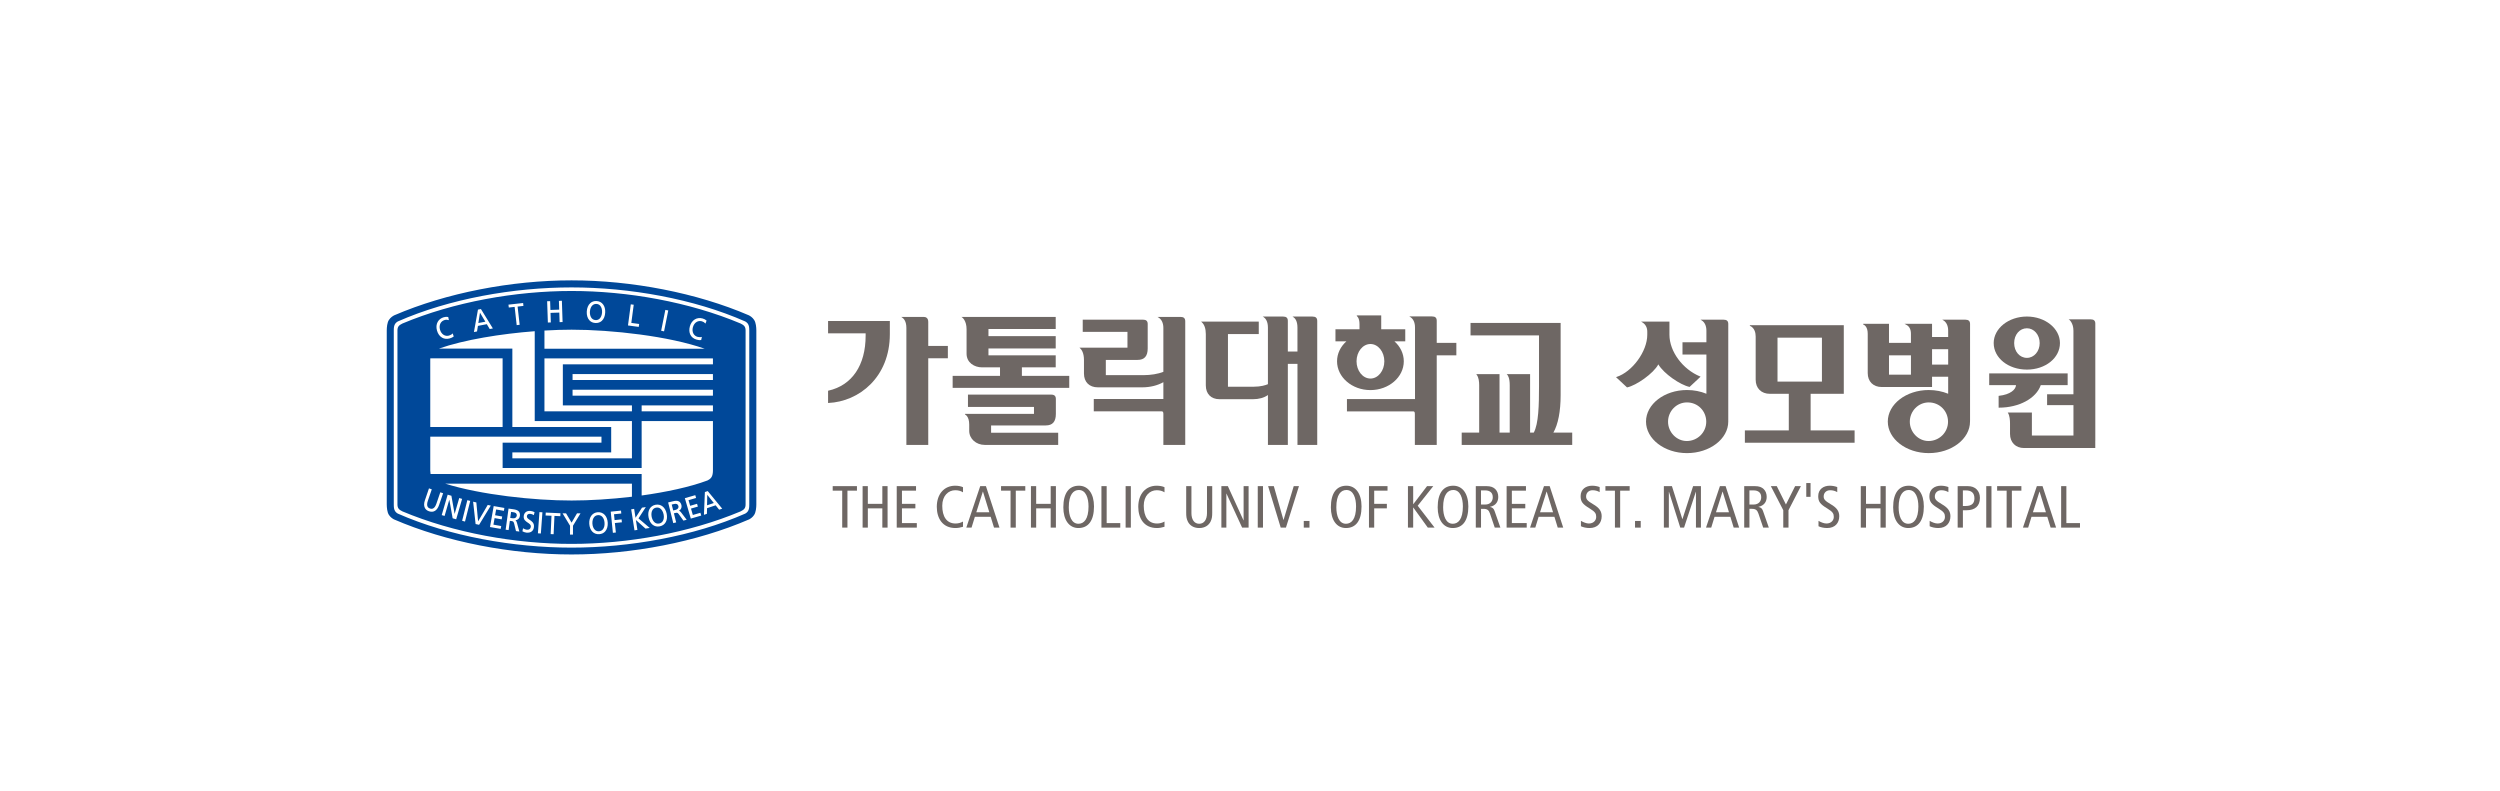 <?xml version="1.0" encoding="utf-8"?>
<!-- Generator: Adobe Illustrator 16.0.0, SVG Export Plug-In . SVG Version: 6.00 Build 0)  -->
<!DOCTYPE svg PUBLIC "-//W3C//DTD SVG 1.1//EN" "http://www.w3.org/Graphics/SVG/1.1/DTD/svg11.dtd">
<svg version="1.1" id="레이어_1" xmlns="http://www.w3.org/2000/svg" xmlns:xlink="http://www.w3.org/1999/xlink" x="0px"
	 y="0px" width="361.667px" height="114.387px" viewBox="0 0 361.667 114.387" enable-background="new 0 0 361.667 114.387"
	 xml:space="preserve">
<g>
	<g>
		<g>
			<path fill="#004899" d="M107.143,46.802c-7.431-3.123-16.35-4.706-24.46-4.706c-8.118,0-17.035,1.583-24.466,4.706
				c-0.486,0.24-0.719,0.451-0.719,1v25.177c0,0.548,0.232,0.762,0.719,1.001c7.432,3.121,16.348,4.704,24.466,4.704
				c8.11,0,17.029-1.583,24.46-4.704c0.485-0.239,0.719-0.453,0.719-1.001V47.802C107.861,47.253,107.627,47.042,107.143,46.802z
				 M99.804,47.203c0.25-0.895,1.005-1.364,1.834-1.133c0.23,0.065,0.416,0.161,0.568,0.296l0.013,0.007l-0.163,0.443l-0.021-0.026
				c-0.132-0.147-0.299-0.253-0.49-0.308c-0.262-0.074-0.523-0.044-0.75,0.083c-0.26,0.146-0.458,0.42-0.555,0.768
				c-0.097,0.339-0.065,0.677,0.082,0.945c0.129,0.221,0.333,0.381,0.581,0.452c0.166,0.045,0.441,0.07,0.602,0.014l0.033-0.008
				l-0.1,0.46l-0.013,0.003c-0.175,0.025-0.387,0.009-0.638-0.064C99.931,48.904,99.545,48.14,99.804,47.203z M96.249,44.852
				l0.002-0.021l0.424,0.083l-0.608,3.022l-0.42-0.088L96.249,44.852z M91.251,44.049l0.002-0.02l0.426,0.054
				c0,0-0.341,2.595-0.348,2.631c0.036,0.008,1.135,0.154,1.135,0.154l-0.058,0.422l-1.559-0.208L91.251,44.049z M84.886,45.069
				c0.027-0.512,0.204-0.946,0.506-1.214c0.242-0.221,0.556-0.324,0.912-0.306c0.797,0.042,1.301,0.708,1.249,1.659
				c-0.021,0.516-0.202,0.95-0.495,1.215c-0.24,0.22-0.564,0.322-0.919,0.304c-0.36-0.017-0.667-0.153-0.879-0.396
				C84.989,46.034,84.858,45.587,84.886,45.069z M79.586,43.566c0,0,0.038,1.232,0.042,1.274c0.039-0.003,1.232-0.042,1.268-0.047
				c-0.001-0.036-0.04-1.267-0.04-1.267l0.41-0.016h0.019l0.102,3.078l-0.43,0.015c0,0-0.044-1.346-0.044-1.383
				c-0.038,0.002-1.23,0.038-1.27,0.042c0,0.039,0.042,1.382,0.042,1.382l-0.428,0.014l-0.104-3.079L79.586,43.566z M78.763,47.82
				c1.379-0.083,2.708-0.125,3.925-0.125c5.836,0,14.125,0.94,19.244,2.751H78.763V47.82z M78.763,51.851h24.368
				c0.003,0.061,0.008,0.117,0.008,0.168v0.689H81.425v5.938h9.995v0.861H78.763V51.851z M82.831,57.241v-0.862h20.307v0.862H82.831
				z M103.138,58.646v0.861H92.825v-0.861H103.138z M82.831,54.977v-0.865h20.307v0.865H82.831z M91.419,60.916v5.387H74.12v-0.86
				h14.298v-3.668H74.12V50.435H63.481c3.692-1.298,9.012-2.147,13.876-2.52v13.001H91.419z M75.66,43.837l0.019-0.002l0.042,0.419
				c0,0-0.805,0.092-0.842,0.098c0.003,0.036,0.298,2.635,0.298,2.635l-0.429,0.051c0,0-0.294-2.602-0.297-2.64
				c-0.04,0.004-0.844,0.094-0.844,0.094l-0.051-0.419L75.66,43.837z M69.145,44.789l0.418-0.078h0.012l1.728,2.801l-0.458,0.09
				c0,0-0.406-0.676-0.418-0.703c-0.027,0.009-1.26,0.243-1.289,0.247c0,0.027-0.128,0.806-0.128,0.806l-0.446,0.083L69.145,44.789z
				 M63.321,46.563c0.185-0.329,0.485-0.56,0.877-0.669c0.225-0.066,0.432-0.079,0.635-0.037l0.01,0.001l0.094,0.458l-0.032-0.009
				c-0.189-0.059-0.382-0.07-0.575-0.013c-0.265,0.078-0.47,0.236-0.597,0.458c-0.146,0.267-0.174,0.601-0.079,0.945
				c0.184,0.654,0.725,1.011,1.291,0.854c0.167-0.047,0.415-0.169,0.522-0.298l0.02-0.03l0.152,0.449l-0.008,0.011
				c-0.131,0.111-0.328,0.208-0.574,0.276c-0.399,0.109-0.775,0.078-1.091-0.104c-0.357-0.2-0.618-0.56-0.752-1.043
				C63.086,47.359,63.125,46.917,63.321,46.563z M62.244,52.018c0.003-0.056,0.004-0.116,0.008-0.18h10.459v9.937H62.244V52.018z
				 M62.244,63.175h24.769v0.865h-14.3v3.668h20.112v-6.793h10.313v7.174c-0.004,0.291-0.043,0.732-0.242,0.99
				c-0.161,0.221-0.394,0.353-0.542,0.425c-2.556,0.957-5.987,1.686-9.529,2.178v-3.113H62.289c-0.03-0.17-0.042-0.344-0.045-0.479
				V63.175z M91.419,69.971v1.889c-3.066,0.36-6.14,0.548-8.73,0.548c-5.482,0-13.123-0.831-18.281-2.437H91.419L91.419,69.971z
				 M62.063,73.965c-0.291-0.1-0.494-0.268-0.605-0.503c-0.143-0.288-0.138-0.661,0.018-1.107l0.575-1.684l0.008-0.021l0.407,0.141
				l-0.567,1.647c-0.126,0.374-0.141,0.646-0.048,0.842c0.064,0.133,0.181,0.226,0.352,0.284c0.17,0.061,0.318,0.053,0.45-0.009
				c0.193-0.096,0.349-0.318,0.48-0.69l0.563-1.647l0.409,0.138l-0.585,1.704C63.24,73.869,62.724,74.185,62.063,73.965z
				 M65.482,74.977c0,0-0.46-2.569-0.481-2.693c-0.036,0.124-0.683,2.354-0.683,2.354l-0.417-0.119l0.855-2.935l0.005-0.023
				l0.542,0.158c0,0,0.446,2.506,0.466,2.634c0.039-0.128,0.665-2.302,0.665-2.302l0.419,0.12l-0.86,2.956L65.482,74.977z
				 M67.271,75.452l-0.417-0.11l0.749-2.963l0.006-0.019l0.418,0.105L67.271,75.452z M68.804,75.811l-0.357-3.204l-0.005-0.027
				l0.469,0.104c0,0,0.246,2.646,0.255,2.741c0.045-0.083,1.393-2.379,1.393-2.379l0.446,0.097l-1.695,2.779L68.804,75.811z
				 M72.895,73.901c0,0-1.086-0.192-1.121-0.198c-0.009,0.037-0.141,0.799-0.15,0.835c0.039,0.006,1.026,0.18,1.026,0.18
				l-0.074,0.415c0,0-0.988-0.171-1.024-0.181c-0.007,0.04-0.161,0.912-0.169,0.947c0.043,0.009,1.124,0.201,1.124,0.201
				l-0.074,0.411l-1.547-0.267l0.531-3.016l0.001-0.018l1.549,0.271L72.895,73.901z M75.208,74.65
				c-0.047,0.347-0.305,0.585-0.635,0.619c0.1,0.068,0.146,0.15,0.205,0.335l0.356,1.295l-0.487-0.065l-0.273-1.115
				c-0.079-0.296-0.196-0.312-0.401-0.343c0,0-0.178-0.022-0.214-0.026c0,0.038-0.18,1.335-0.18,1.335l-0.428-0.057l0.415-3.031
				l0.003-0.021l0.686,0.097c0.307,0.04,0.649,0.118,0.836,0.356c0.088,0.12,0.132,0.269,0.132,0.445
				C75.221,74.53,75.221,74.589,75.208,74.65z M76.629,75.206c0.318,0.214,0.673,0.452,0.614,1.029
				c-0.053,0.584-0.46,0.884-1.101,0.819c-0.195-0.018-0.383-0.102-0.549-0.184l-0.016-0.006l0.088-0.441l0.023,0.015
				c0.071,0.04,0.32,0.176,0.542,0.198c0.113,0.015,0.283-0.012,0.406-0.111c0.089-0.077,0.143-0.181,0.155-0.312
				c0.033-0.297-0.192-0.439-0.445-0.608c-0.296-0.198-0.632-0.414-0.58-0.938c0.049-0.512,0.436-0.807,0.975-0.753
				c0.196,0.021,0.406,0.085,0.576,0.171l0.015,0.008l-0.105,0.431l-0.021-0.015c-0.187-0.104-0.295-0.152-0.49-0.171
				c-0.087-0.008-0.256-0.008-0.373,0.086c-0.072,0.056-0.111,0.146-0.121,0.253C76.197,74.916,76.396,75.048,76.629,75.206z
				 M78.244,77.181l-0.427-0.027l0.221-3.054l0.001-0.015l0.432,0.028L78.244,77.181z M81.06,74.675c0,0-0.811-0.043-0.849-0.043
				c-0.005,0.043-0.12,2.653-0.12,2.653l-0.429-0.02c0,0,0.116-2.61,0.12-2.654c-0.039,0-0.853-0.036-0.853-0.036l0.019-0.403
				l0.004-0.021l2.129,0.099L81.06,74.675z M83.961,74.298c0,0-1.063,1.755-1.068,1.755L82.89,77.34h-0.43
				c0,0,0.007-1.271,0.007-1.285c-0.01-0.008-1.066-1.762-1.066-1.762l-0.019-0.032h0.506c0,0,0.768,1.29,0.8,1.349
				c0.032-0.059,0.787-1.349,0.787-1.349l0.506,0.006L83.961,74.298z M87.553,76.873c-0.213,0.247-0.516,0.386-0.876,0.405
				c-0.808,0.049-1.371-0.544-1.431-1.509c-0.053-0.947,0.447-1.62,1.244-1.67c0.796-0.044,1.372,0.561,1.429,1.511
				C87.946,76.13,87.819,76.575,87.553,76.873z M89.095,77.037l-0.431,0.045l-0.311-3.063l1.469-0.149h0.017l0.041,0.421
				c0,0-1.017,0.103-1.053,0.103c0.004,0.041,0.08,0.813,0.083,0.849c0.041-0.008,1.012-0.108,1.012-0.108l0.043,0.426
				c0,0-0.973,0.098-1.014,0.103C88.958,75.699,89.095,77.037,89.095,77.037z M93.965,76.383c0,0-0.565,0.091-0.583,0.088
				c0,0-1.313-1.182-1.391-1.246c0.017,0.096,0.221,1.434,0.221,1.434l-0.422,0.066l-0.479-3.04l0.429-0.071
				c0,0,0.185,1.196,0.199,1.29c0.135-0.214,0.921-1.454,0.937-1.464l0.513-0.076l0.043-0.01c0,0-1.043,1.612-1.063,1.64
				c0.025,0.023,1.636,1.389,1.636,1.389L93.965,76.383z M95.45,76.144c-0.795,0.161-1.434-0.346-1.623-1.295
				c-0.186-0.937,0.215-1.669,0.995-1.824c0.787-0.155,1.438,0.362,1.626,1.299C96.637,75.271,96.244,75.987,95.45,76.144z
				 M98.866,75.314l-0.669-0.934c-0.182-0.248-0.293-0.218-0.493-0.171c0,0-0.179,0.048-0.211,0.051
				c0.01,0.041,0.326,1.316,0.326,1.316l-0.422,0.103l-0.739-2.991l0.671-0.164c0.302-0.075,0.645-0.133,0.906,0.023
				c0.168,0.103,0.279,0.278,0.347,0.531c0.012,0.068,0.019,0.132,0.019,0.19c0,0.265-0.141,0.497-0.382,0.623
				c0.116,0.021,0.188,0.082,0.305,0.229l0.816,1.075L98.866,75.314z M99.936,75.024l-0.863-2.956l1.489-0.428l0.022-0.01
				l0.115,0.41c0,0-1.057,0.308-1.093,0.319c0.014,0.031,0.227,0.774,0.24,0.813c0.036-0.014,0.993-0.29,0.993-0.29l0.118,0.404
				c0,0-0.957,0.28-0.994,0.287c0.011,0.038,0.259,0.889,0.267,0.927c0.035-0.011,1.095-0.318,1.095-0.318l0.118,0.405
				L99.936,75.024z M104.038,73.737c0,0-0.492-0.614-0.509-0.637c-0.025,0.011-1.217,0.408-1.243,0.419
				c0,0.027-0.018,0.814-0.018,0.814l-0.432,0.145l0.136-3.294l0.403-0.137l0.016-0.001l2.091,2.541L104.038,73.737z M86.158,46.308
				c0.228,0.009,0.419-0.059,0.572-0.196c0.213-0.195,0.347-0.532,0.37-0.926c0.018-0.396-0.082-0.747-0.281-0.967
				c-0.141-0.158-0.324-0.241-0.54-0.249c-0.219-0.011-0.401,0.055-0.56,0.192c-0.223,0.196-0.356,0.538-0.38,0.934
				C85.315,45.634,85.508,46.267,86.158,46.308z M102.287,73.1c0.051-0.02,0.932-0.313,0.98-0.332
				c-0.034-0.037-0.881-1.109-0.949-1.183C102.318,71.681,102.29,73.046,102.287,73.1z M109.098,46.285
				c-0.236-0.368-0.578-0.578-0.769-0.673c-7.541-3.245-16.917-5.054-25.646-5.054c-8.73,0-18.107,1.81-25.642,5.054
				c-0.194,0.095-0.535,0.305-0.776,0.673c-0.261,0.393-0.308,1.074-0.315,1.506v25.191c0.007,0.436,0.054,1.115,0.315,1.51
				c0.22,0.334,0.521,0.533,0.719,0.642c7.558,3.268,16.946,5.079,25.7,5.079c8.75,0,18.148-1.813,25.697-5.079
				c0.201-0.108,0.503-0.308,0.718-0.642c0.263-0.395,0.314-1.074,0.318-1.51V47.791C109.412,47.359,109.361,46.678,109.098,46.285z
				 M108.395,72.995c0,0.533-0.06,0.677-0.141,0.86c-0.116,0.276-0.44,0.445-0.44,0.445c-7.46,3.285-16.773,4.923-25.131,4.923
				c-8.357,0-17.674-1.638-25.135-4.923c0,0-0.323-0.169-0.437-0.445c-0.083-0.184-0.144-0.327-0.144-0.86V47.811
				c0-0.536,0.061-0.678,0.144-0.867c0.114-0.268,0.437-0.44,0.437-0.44c7.46-3.29,16.777-4.926,25.135-4.926
				c8.358,0,17.671,1.636,25.131,4.926c0,0,0.324,0.172,0.44,0.44c0.082,0.188,0.141,0.331,0.141,0.867V72.995z M87.078,74.71
				c-0.159-0.137-0.348-0.201-0.565-0.187c-0.216,0.014-0.397,0.098-0.535,0.253c-0.2,0.223-0.299,0.573-0.277,0.967
				c0.023,0.396,0.161,0.732,0.378,0.923c0.155,0.141,0.345,0.205,0.574,0.191c0.225-0.016,0.405-0.099,0.544-0.255
				c0.194-0.221,0.288-0.568,0.261-0.961C87.438,75.246,87.295,74.908,87.078,74.71z M74.291,74.105c0,0-0.32-0.045-0.353-0.049
				c-0.008,0.036-0.116,0.84-0.124,0.871c0.039,0.008,0.314,0.044,0.314,0.044c0.198,0.031,0.359-0.001,0.473-0.087
				c0.085-0.066,0.139-0.161,0.155-0.281c0.007-0.026,0.007-0.052,0.007-0.072C74.762,74.3,74.595,74.144,74.291,74.105z
				 M95.492,73.547c-0.177-0.114-0.371-0.149-0.586-0.106c-0.211,0.041-0.378,0.148-0.498,0.322
				c-0.162,0.247-0.212,0.609-0.136,0.996c0.108,0.528,0.459,1.104,1.094,0.974c0.22-0.047,0.393-0.154,0.505-0.327
				c0.161-0.237,0.21-0.601,0.131-0.988C95.924,74.028,95.739,73.711,95.492,73.547z M97.522,72.91c0,0-0.312,0.077-0.348,0.085
				c0.013,0.035,0.207,0.819,0.218,0.856c0.052-0.011,0.303-0.075,0.303-0.075c0.296-0.074,0.461-0.238,0.461-0.459
				c0-0.038-0.01-0.08-0.016-0.12C98.073,72.931,97.851,72.83,97.522,72.91z M69.438,45.233c-0.014,0.101-0.229,1.448-0.236,1.498
				c0.052-0.009,0.964-0.182,1.013-0.192C70.188,46.497,69.491,45.319,69.438,45.233z"/>
		</g>
	</g>
	<g>
		<g>
			<g>
				<g>
					<path fill="#6E6764" d="M261.938,62.268v-5.296h4.798v-9.93h-13.579l-0.023,0.079l0.042,0.021
						c0.668,0.31,0.812,1.019,0.812,1.556v6.235c0,1.237,0.81,2.04,2.063,2.04h2.729v5.296h-6.354v1.784h15.874v-1.784H261.938z
						 M257.147,55.209v-6.363h6.426v6.363H257.147z"/>
				</g>
				<g>
					<path fill="#6E6764" d="M285.002,46.87c0-0.426-0.219-0.623-0.683-0.623h-3.333l0.149,0.092c0.453,0.272,0.7,0.803,0.7,1.5
						v0.918h-2.332v-1.911h-3.979l0.137,0.073l0.056,0.037c0.485,0.22,0.732,0.668,0.732,1.336c0,0,0,1.231,0,1.314h-3.174
						c0-0.083,0-2.759,0-2.759h-3.736v0.09c0.245,0.095,0.659,0.401,0.659,1.354v5.685c0,1.224,0.8,2.015,2.041,2.015h7.265v-1.486
						h2.332v2.459c-0.838-0.342-1.794-0.539-2.81-0.539c-3.266,0-5.924,2.046-5.924,4.564c0,2.516,2.657,4.563,5.924,4.563
						c3.297,0,5.971-2.048,5.971-4.563c0-0.054-0.002-0.099-0.002-0.153h0.007V46.87L285.002,46.87z M276.45,54.206h-3.174v-2.798
						h3.174V54.206z M278.992,63.801c-1.467,0-2.706-1.275-2.706-2.79c0-1.542,1.23-2.795,2.737-2.795
						c1.565,0,2.792,1.229,2.792,2.795C281.815,62.551,280.549,63.801,278.992,63.801z M281.837,52.742h-2.332V50.52h2.332V52.742z"
						/>
				</g>
				<g>
					<path fill="#6E6764" d="M250.024,46.87c0-0.426-0.215-0.623-0.679-0.623h-3.331l0.146,0.092c0.453,0.272,0.701,0.803,0.701,1.5
						v1.672h-3.46v1.783h3.46v5.669c-0.84-0.343-1.795-0.54-2.812-0.54c-3.267,0-5.925,2.047-5.925,4.565
						c0,2.516,2.658,4.563,5.925,4.563c3.294,0,5.974-2.048,5.974-4.563c0-0.045-0.006-0.085-0.007-0.129h0.007V46.87z
						 M244.018,63.801c-1.469,0-2.707-1.275-2.707-2.79c0-1.542,1.228-2.795,2.735-2.795c1.567,0,2.791,1.229,2.791,2.795
						C246.837,62.551,245.573,63.801,244.018,63.801z"/>
				</g>
				<path fill="#6E6764" d="M296.147,57.034v1.572c0,0,3.729,0,3.813,0c0,0.065,0,2.991,0,4.4c-2.63,0-5.958,0-6.013,0
					c0-0.084,0-3.33,0-3.33h-0.041h-3.455l0.05,0.084c0.232,0.379,0.283,1.028,0.283,1.509v1.508c0,1.215,0.812,2.038,2.02,2.038
					h10.314v-1.063h0.005V46.82c0-0.423-0.214-0.623-0.679-0.623h-3.041h-0.138l0.112,0.081c0.009,0.002,0.58,0.476,0.58,1.561
					c0,0,0,9.108,0,9.196C299.876,57.034,296.147,57.034,296.147,57.034z"/>
				<g>
					<path fill="#6E6764" d="M293.228,45.792c-2.648,0-4.806,1.719-4.806,3.84c0,2.154,2.112,3.837,4.806,3.837
						c2.679,0,4.779-1.684,4.779-3.837C298.007,47.511,295.864,45.792,293.228,45.792z M293.228,51.772
						c-1.051,0-1.845-0.919-1.845-2.14c0-1.22,0.794-2.143,1.845-2.143c1.032,0,1.846,0.941,1.846,2.143
						C295.074,50.833,294.26,51.772,293.228,51.772z"/>
				</g>
				<path fill="#6E6764" d="M295.23,55.719c0.059,0,3.891,0,3.891,0v-1.7h-0.046h-11.303v1.7c0,0,3.778,0,3.879,0
					c-0.034,0.627-0.808,1.364-2.476,1.544l-0.04,0.007v1.706h0.044C292.089,58.975,294.569,57.637,295.23,55.719z"/>
				<path fill="#6E6764" d="M235.401,56.042c1.311-0.277,3.821-2.024,4.503-3.33c0.808,1.368,3.188,2.978,4.5,3.258l0.023,0.007
					l1.59-1.487l-0.063-0.027c-2.534-1.034-4.442-3.626-4.442-6.031v-1.904h-0.045h-4.05l0.153,0.093
					c0.479,0.291,0.735,0.756,0.735,1.351v0.46c0,2.4-2.164,5.367-4.453,6.103l-0.071,0.023l1.595,1.488L235.401,56.042z"/>
			</g>
			<g>
				<g>
					<path fill="#6E6764" d="M224.72,62.587c0.685-1.198,1.052-3.074,1.052-5.431V46.713h-13.034v1.806c0,0,9.823,0,9.907,0
						c0,0.084,0,7.348,0,7.348c0,2.703-0.058,5.448-0.762,6.719h-0.529c0-0.082,0-8.463,0-8.463h-3.389l0.075,0.079
						c0.112,0.112,0.368,0.495,0.368,1.515c0,0,0,6.787,0,6.869h-1.476c0-0.082,0-8.463,0-8.463h-3.366l0.063,0.095
						c0.299,0.378,0.359,1.026,0.359,1.499c0,0,0,6.787,0,6.87c-0.087,0-2.528,0-2.528,0v1.784h15.988v-1.784
						C227.45,62.587,226.132,62.587,224.72,62.587z"/>
					<path fill="#6E6764" d="M189.871,45.796h-2.741h-0.143l0.119,0.081c0.271,0.178,0.591,0.59,0.591,1.513c0,0,0,3.381,0,3.464
						h-1.392c0-0.083,0-4.434,0-4.434c0-0.429-0.217-0.625-0.682-0.625h-2.946l0.136,0.088c0.229,0.154,0.612,0.551,0.612,1.506
						c0,0,0,8.131,0,8.19c-0.332,0.14-1.021,0.367-2.069,0.367c0,0-3.628,0-3.713,0v-7.621c0.089,0,4.457,0,4.457,0v-1.801h-8.346
						l0.1,0.091c0.376,0.326,0.586,0.934,0.586,1.71v7.429c0,1.233,0.762,1.999,1.982,1.999h4.832c0.875,0,1.621-0.213,2.172-0.605
						c0,0.152,0,7.221,0,7.221h2.88c0,0,0-11.646,0-11.73h1.393c0,0.084,0,11.73,0,11.73h2.859v-17.95
						C190.556,45.992,190.339,45.796,189.871,45.796z"/>
					<path fill="#6E6764" d="M207.847,49.602c0-0.085,0-3.2,0-3.2c0-0.431-0.214-0.625-0.68-0.625h-3.287l0.144,0.09
						c0.44,0.272,0.68,0.804,0.68,1.503v10.36h-9.846v1.782h9.588c0.17,0,0.236,0.108,0.236,0.382v4.476h3.165V51.407
						c0.086,0,2.838,0,2.838,0v-1.806C210.686,49.602,207.933,49.602,207.847,49.602z M203.082,52.267
						c0-1.122-0.517-2.139-1.353-2.887h1.565v-1.743c0,0-3.392,0-3.477,0c0-0.083,0-2.013,0-2.013h-3.522l-0.021,0.083
						c0.004,0.003,0.399,0.24,0.399,1.163c0,0,0,0.69,0,0.768c-0.087,0-3.477,0-3.477,0v1.743h1.582
						c-0.838,0.748-1.352,1.765-1.352,2.887c0,2.297,2.164,4.165,4.829,4.165C200.917,56.432,203.082,54.565,203.082,52.267z
						 M196.246,52.267c0-1.38,0.899-2.501,2.011-2.501c1.108,0,2.01,1.122,2.01,2.501c0,1.374-0.901,2.497-2.01,2.497
						C197.145,54.764,196.246,53.641,196.246,52.267z"/>
				</g>
				<path fill="#6E6764" d="M147.833,54.373v-1.228c0.084,0,4.894,0,4.894,0v-1.742c0,0-9.644,0-9.73,0v-0.99c0.086,0,9.73,0,9.73,0
					v-1.781c0,0-9.644,0-9.73,0v-1.039c0.086,0,9.73,0,9.73,0v-1.742h-13.635l0.111,0.079c0.026,0.021,0.628,0.465,0.628,1.705
					v3.536c0,1.298,1.129,1.975,2.244,1.975c0,0,2.509,0,2.594,0v1.228c-0.087,0-6.852,0-6.852,0v1.742h16.868v-1.742
					C154.684,54.373,147.917,54.373,147.833,54.373z M143.378,61.546c0.083,0,7.914,0,7.914,0c0.978,0,1.456-0.542,1.456-1.66
					v-2.173c0-0.424-0.216-0.626-0.682-0.626h-12.034v1.787c0,0,9.463,0,9.551,0v0.995c-0.087,0-9.975,0-9.975,0l-0.013,0.085
					c0.005,0.002,0.619,0.232,0.619,1.463v0.913c0,1.144,0.994,2.035,2.26,2.035h10.611v-1.758c0,0-9.622,0-9.706,0L143.378,61.546
					L143.378,61.546z"/>
				<path fill="#6E6764" d="M170.783,45.845h-3.334l0.149,0.092c0.454,0.274,0.702,0.808,0.702,1.498c0,0,0,6.297,0,6.358
					c-0.756,0.3-1.809,0.479-2.895,0.479c0,0-5.342,0-5.429,0v-2.207c0.087,0,4.6,0,4.6,0c0.979,0,1.458-0.538,1.458-1.659V46.87
					c0-0.426-0.22-0.626-0.684-0.626l-8.715,0.004v1.764c0,0,6.386,0,6.471,0V50.3c-0.084,0-6.938,0-6.938,0l0.092,0.086
					c0.207,0.194,0.553,0.673,0.553,1.677v1.975c0,1.225,0.768,1.996,2,1.996h6.435c1.135,0,2.212-0.269,3.052-0.745v2.436h-10.068
					v1.783h9.829c0.172,0,0.239,0.107,0.239,0.378v4.479h3.165V46.469C171.463,46.042,171.246,45.845,170.783,45.845z"/>
				<path fill="#6E6764" d="M134.287,50.046c0-0.083,0-3.473,0-3.473c0-0.602-0.368-0.728-0.679-0.728h-3.235l0.136,0.087
					c0.23,0.151,0.614,0.549,0.614,1.502v16.931h3.164c0,0,0-12.449,0-12.538c0.085,0,2.837,0,2.837,0v-1.781
					C137.124,50.046,134.373,50.046,134.287,50.046z M119.795,48.223c0,0,5.349,0,5.434,0c0,0.067,0,0.337,0,0.337
					c0,4.286-1.967,7.19-5.399,7.958l-0.035,0.012v1.769l0.046-0.001c4.418-0.205,8.89-3.701,8.89-9.971v-1.888h-8.936V48.223z"/>
			</g>
		</g>
		<g>
			<path fill="#6E6764" d="M121.84,70.981h-1.376v-0.654h3.509v0.654h-1.376v5.348h-0.757V70.981z"/>
			<path fill="#6E6764" d="M124.79,70.327h0.757v2.562h2.098v-2.562h0.757v6.001h-0.757v-2.785h-2.098v2.785h-0.757V70.327z"/>
			<path fill="#6E6764" d="M129.726,70.327h2.794v0.654h-2.037v1.908h1.942v0.654h-1.942v2.132h2.15v0.654h-2.907V70.327z"/>
			<path fill="#6E6764" d="M139.314,76.208c-0.36,0.112-0.74,0.181-1.092,0.181c-1.9,0-2.699-1.444-2.699-3.069
				c0-1.876,1.091-3.053,2.657-3.053c0.429,0,0.858,0.077,1.134,0.217v0.737c-0.327-0.207-0.705-0.301-1.126-0.301
				c-0.981,0-1.875,0.783-1.875,2.245c0,1.549,0.619,2.57,1.927,2.57c0.385,0,0.765-0.104,1.074-0.283V76.208z"/>
			<path fill="#6E6764" d="M142.632,70.327l1.961,6.001h-0.791l-0.482-1.564h-2.288l-0.481,1.564h-0.757l2.012-6.001H142.632z
				 M143.123,74.111l-0.92-2.992h-0.017l-0.948,2.992H143.123z"/>
			<path fill="#6E6764" d="M146.193,70.981h-1.375v-0.654h3.508v0.654h-1.376v5.348h-0.757V70.981z"/>
			<path fill="#6E6764" d="M149.142,70.327h0.757v2.562h2.1v-2.562h0.755v6.001h-0.755v-2.785h-2.1v2.785h-0.757V70.327z"/>
			<path fill="#6E6764" d="M156.081,70.266c1.333,0,2.184,1.143,2.184,3.001c0,2.071-0.833,3.121-2.253,3.121
				c-1.332,0-2.183-1.143-2.183-3.001C153.83,71.316,154.664,70.266,156.081,70.266z M156.012,75.771
				c0.792,0,1.461-0.655,1.461-2.504c0-1.211-0.378-2.381-1.393-2.381c-0.791,0-1.462,0.654-1.462,2.502
				C154.62,74.6,154.999,75.771,156.012,75.771z"/>
			<path fill="#6E6764" d="M159.341,70.327h0.756v5.348h1.97v0.654h-2.726V70.327z"/>
			<path fill="#6E6764" d="M162.84,70.327h0.756v6.001h-0.756V70.327z"/>
			<path fill="#6E6764" d="M168.464,76.208c-0.362,0.112-0.739,0.181-1.093,0.181c-1.9,0-2.701-1.444-2.701-3.069
				c0-1.876,1.092-3.053,2.658-3.053c0.431,0,0.86,0.077,1.136,0.217v0.737c-0.327-0.207-0.705-0.301-1.126-0.301
				c-0.981,0-1.875,0.783-1.875,2.245c0,1.549,0.618,2.57,1.926,2.57c0.388,0,0.767-0.104,1.075-0.283L168.464,76.208
				L168.464,76.208z"/>
			<path fill="#6E6764" d="M175.369,74.119c0,0.595-0.036,0.92-0.241,1.34c-0.25,0.499-0.774,0.93-1.643,0.93
				c-0.868,0-1.394-0.431-1.641-0.93c-0.206-0.42-0.242-0.746-0.242-1.34v-3.792h0.758v3.904c0,0.937,0.414,1.54,1.125,1.54
				c0.714,0,1.127-0.603,1.127-1.54v-3.904h0.756L175.369,74.119L175.369,74.119z"/>
			<path fill="#6E6764" d="M176.694,70.327h0.936l2.262,4.952h0.017v-4.952h0.722v6.001h-0.937l-2.263-4.919h-0.017v4.919h-0.721
				V70.327L176.694,70.327z"/>
			<path fill="#6E6764" d="M181.955,70.327h0.758v6.001h-0.758V70.327z"/>
			<path fill="#6E6764" d="M183.454,70.327h0.825l1.393,4.891h0.017l1.471-4.891h0.757l-1.884,6.001h-0.756L183.454,70.327z"/>
			<path fill="#6E6764" d="M188.611,76.328h0.826v-0.963h-0.826V76.328z"/>
			<path fill="#6E6764" d="M194.785,70.266c1.334,0,2.184,1.143,2.184,3.001c0,2.071-0.832,3.121-2.253,3.121
				c-1.333,0-2.183-1.143-2.183-3.001C192.534,71.316,193.367,70.266,194.785,70.266z M194.715,75.771
				c0.792,0,1.462-0.655,1.462-2.504c0-1.211-0.378-2.381-1.393-2.381c-0.793,0-1.461,0.654-1.461,2.502
				C193.324,74.6,193.702,75.771,194.715,75.771z"/>
			<path fill="#6E6764" d="M198.044,70.327h2.684v0.654h-1.927v1.908h1.831v0.654h-1.831v2.785h-0.757V70.327z"/>
			<path fill="#6E6764" d="M203.686,70.327h0.755v2.606h0.02l1.985-2.606h0.901l-2.252,2.837l2.442,3.164h-0.98l-2.099-2.905h-0.018
				v2.905h-0.757v-6.001H203.686z"/>
			<path fill="#6E6764" d="M210.239,70.266c1.332,0,2.182,1.143,2.182,3.001c0,2.071-0.832,3.121-2.251,3.121
				c-1.335,0-2.185-1.143-2.185-3.001C207.985,71.316,208.819,70.266,210.239,70.266z M210.169,75.771
				c0.789,0,1.461-0.655,1.461-2.504c0-1.211-0.379-2.381-1.394-2.381c-0.791,0-1.462,0.654-1.462,2.502
				C208.775,74.6,209.154,75.771,210.169,75.771z"/>
			<path fill="#6E6764" d="M213.498,70.327h1.539c0.636,0,0.988,0.156,1.263,0.414c0.31,0.292,0.448,0.702,0.448,1.142
				c0,0.636-0.301,1.248-1.188,1.437v0.017c0.363,0.07,0.533,0.241,0.654,0.585l0.843,2.407h-0.816l-0.688-2.029
				c-0.171-0.499-0.387-0.688-0.953-0.688h-0.346v2.718h-0.756V70.327z M214.253,72.992h0.586c0.808,0,1.116-0.534,1.116-1.059
				c0-0.67-0.438-0.989-1.099-0.989h-0.604V72.992z"/>
			<path fill="#6E6764" d="M217.958,70.327h2.797v0.654h-2.04v1.908h1.943v0.654h-1.943v2.132h2.15v0.654h-2.908L217.958,70.327
				L217.958,70.327z"/>
			<path fill="#6E6764" d="M224.186,70.327l1.96,6.001h-0.793l-0.481-1.564h-2.284l-0.482,1.564h-0.758l2.014-6.001H224.186z
				 M224.676,74.111l-0.922-2.992h-0.017l-0.945,2.992H224.676z"/>
			<path fill="#6E6764" d="M231.417,71.195c-0.284-0.172-0.654-0.275-1.023-0.275c-0.567,0-0.938,0.387-0.938,0.896
				c0,0.385,0.154,0.626,1.015,1.126c0.93,0.532,1.238,1.057,1.238,1.743c0,0.956-0.593,1.703-1.746,1.703
				c-0.479,0-0.937-0.104-1.254-0.258v-0.782c0.344,0.205,0.792,0.386,1.144,0.386c0.68,0,1.064-0.456,1.064-0.946
				c0-0.464-0.118-0.731-0.928-1.221c-1.084-0.652-1.325-1.022-1.325-1.796c0-0.99,0.758-1.506,1.671-1.506
				c0.394,0,0.814,0.086,1.083,0.199L231.417,71.195L231.417,71.195z"/>
			<path fill="#6E6764" d="M233.626,70.981h-1.375v-0.654h3.508v0.654h-1.376v5.348h-0.756L233.626,70.981L233.626,70.981z"/>
			<path fill="#6E6764" d="M236.534,75.366h0.825v0.963h-0.825V75.366z"/>
			<path fill="#6E6764" d="M240.706,70.327h1.167l1.507,4.771h0.016l1.54-4.771h1.133v6.001h-0.721V71.15h-0.017l-1.703,5.178h-0.55
				l-1.633-5.178h-0.018v5.178h-0.721L240.706,70.327L240.706,70.327z"/>
			<path fill="#6E6764" d="M249.637,70.327l1.962,6.001h-0.792l-0.48-1.564h-2.289l-0.48,1.564h-0.755l2.011-6.001H249.637z
				 M250.127,74.111l-0.919-2.992h-0.016l-0.947,2.992H250.127z"/>
			<path fill="#6E6764" d="M252.33,70.327h1.539c0.637,0,0.989,0.156,1.266,0.414c0.309,0.292,0.447,0.702,0.447,1.142
				c0,0.636-0.304,1.248-1.188,1.437v0.017c0.362,0.07,0.535,0.241,0.654,0.585l0.844,2.407h-0.816l-0.688-2.029
				C254.213,73.8,254,73.61,253.43,73.61h-0.344v2.718h-0.756L252.33,70.327L252.33,70.327z M253.086,72.992h0.585
				c0.81,0,1.118-0.534,1.118-1.059c0-0.67-0.441-0.989-1.102-0.989h-0.602V72.992L253.086,72.992z"/>
			<path fill="#6E6764" d="M257.98,73.809l-1.799-3.482h0.858l1.326,2.656l1.332-2.656h0.836l-1.797,3.482v2.52h-0.756
				L257.98,73.809L257.98,73.809z"/>
			<path fill="#6E6764" d="M261.307,69.88h0.62v1.995h-0.62V69.88z"/>
			<path fill="#6E6764" d="M265.788,71.195c-0.284-0.172-0.653-0.275-1.024-0.275c-0.568,0-0.938,0.387-0.938,0.896
				c0,0.385,0.155,0.626,1.017,1.126c0.929,0.532,1.236,1.057,1.236,1.743c0,0.956-0.593,1.703-1.745,1.703
				c-0.48,0-0.936-0.104-1.256-0.258v-0.782c0.346,0.205,0.792,0.386,1.146,0.386c0.678,0,1.066-0.456,1.066-0.946
				c0-0.464-0.119-0.731-0.93-1.221c-1.085-0.652-1.323-1.022-1.323-1.796c0-0.99,0.756-1.506,1.668-1.506
				c0.396,0,0.816,0.086,1.084,0.199L265.788,71.195L265.788,71.195z"/>
			<path fill="#6E6764" d="M269.193,70.327h0.756v2.562h2.098v-2.562h0.756v6.001h-0.756v-2.785h-2.098v2.785h-0.756V70.327z"/>
			<path fill="#6E6764" d="M276.132,70.266c1.333,0,2.184,1.143,2.184,3.001c0,2.071-0.833,3.121-2.252,3.121
				c-1.334,0-2.188-1.143-2.188-3.001C273.876,71.316,274.711,70.266,276.132,70.266z M276.064,75.771
				c0.788,0,1.461-0.655,1.461-2.504c0-1.211-0.379-2.381-1.395-2.381c-0.789,0-1.461,0.654-1.461,2.502
				C274.669,74.6,275.048,75.771,276.064,75.771z"/>
			<path fill="#6E6764" d="M281.866,71.195c-0.283-0.172-0.651-0.275-1.022-0.275c-0.568,0-0.938,0.387-0.938,0.896
				c0,0.385,0.156,0.626,1.017,1.126c0.928,0.532,1.238,1.057,1.238,1.743c0,0.956-0.595,1.703-1.747,1.703
				c-0.479,0-0.938-0.104-1.255-0.258v-0.782c0.345,0.205,0.791,0.386,1.144,0.386c0.681,0,1.067-0.456,1.067-0.946
				c0-0.464-0.122-0.731-0.931-1.221c-1.082-0.652-1.321-1.022-1.321-1.796c0-0.99,0.754-1.506,1.667-1.506
				c0.395,0,0.816,0.086,1.082,0.199L281.866,71.195L281.866,71.195z"/>
			<path fill="#6E6764" d="M283.208,70.327h1.447c0.6,0,0.979,0.164,1.298,0.466c0.302,0.29,0.474,0.711,0.474,1.234
				c0,1.171-0.682,1.79-1.954,1.79h-0.507v2.512h-0.757L283.208,70.327L283.208,70.327z M283.963,73.198h0.414
				c0.92,0,1.256-0.43,1.256-1.1c0-0.823-0.464-1.153-1.238-1.153h-0.432V73.198L283.963,73.198z"/>
			<path fill="#6E6764" d="M287.345,70.327h0.755v6.001h-0.755V70.327z"/>
			<path fill="#6E6764" d="M290.293,70.981h-1.375v-0.654h3.509v0.654h-1.376v5.348h-0.757L290.293,70.981L290.293,70.981z"/>
			<path fill="#6E6764" d="M295.488,70.327l1.962,6.001h-0.792l-0.481-1.564h-2.287l-0.482,1.564h-0.755l2.011-6.001H295.488z
				 M295.978,74.111l-0.92-2.992h-0.015l-0.949,2.992H295.978z"/>
			<path fill="#6E6764" d="M298.179,70.327h0.756v5.348h1.97v0.654h-2.726V70.327z"/>
		</g>
	</g>
</g>
</svg>
